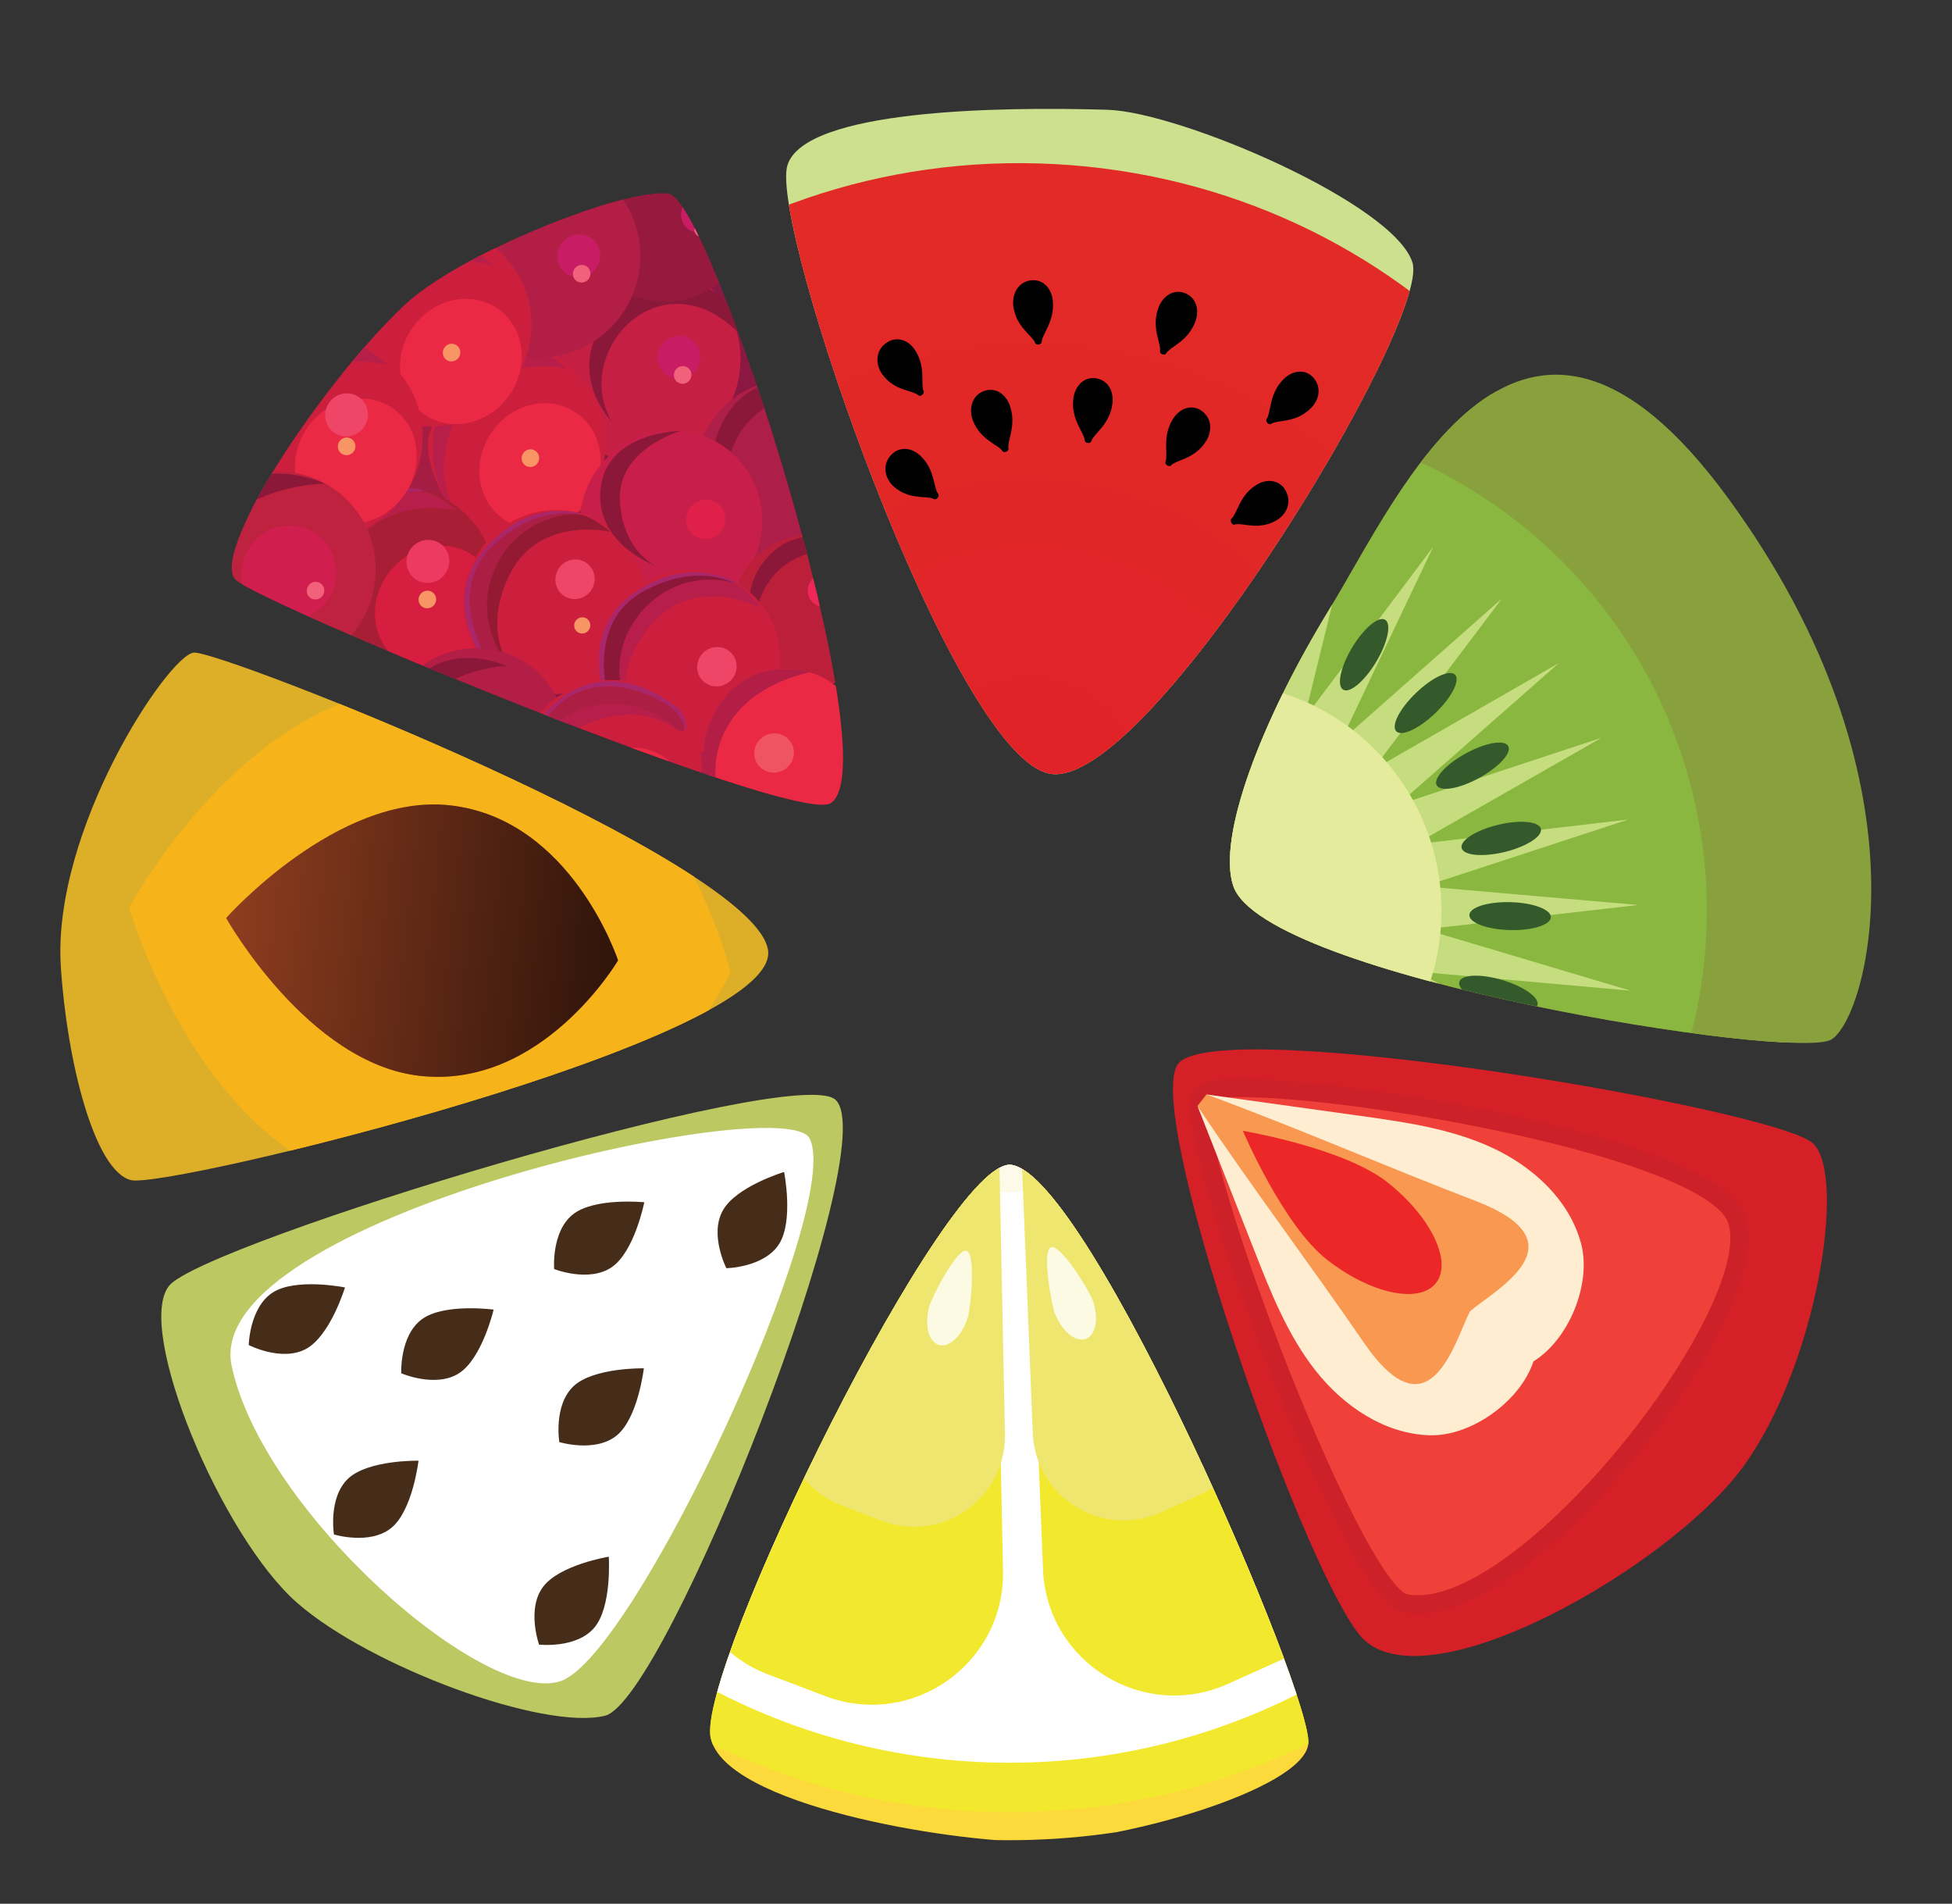 <?xml version="1.0" encoding="utf-8"?>
<!-- Generator: Adobe Illustrator 16.0.0, SVG Export Plug-In . SVG Version: 6.00 Build 0)  -->
<!DOCTYPE svg PUBLIC "-//W3C//DTD SVG 1.1//EN" "http://www.w3.org/Graphics/SVG/1.1/DTD/svg11.dtd">
<svg version="1.1" id="Layer_1" xmlns="http://www.w3.org/2000/svg" xmlns:xlink="http://www.w3.org/1999/xlink" x="0px" y="0px"
	 width="230.5px" height="224.75px" viewBox="0 0 230.5 224.75" enable-background="new 0 0 230.5 224.75" xml:space="preserve">
<rect x="0" y="0" width="230.5" height="224.75" fill="#333333" stroke="none"/>
<g>
	<g>
		<path fill="#D52028" d="M139.247,125.434c-4.669,4.55,14.068,58.535,21.254,67.533c7.184,9.002,36.701-7.937,45.343-19.807
			c8.642-11.874,12.239-34.189,8.279-38.147C210.162,131.051,145.005,119.814,139.247,125.434"/>
		<path fill="#EF413A" stroke="#CC2128" stroke-width="2.143" stroke-miterlimit="10" d="M142.029,129.119
			c-3.354,3.178,17.579,58.842,23.854,60.136c14.016,2.896,44.276-36.51,38.879-45.918
			C199.362,133.931,145.258,126.064,142.029,129.119"/>
		<g>
			<path fill="#F89851" d="M173.573,154.812l7.537-2.035l0.839-8.597l-12.33-8.213l-27.146-6.763l-1.069,1.356
				c0,0,17.595,31.548,18.057,31.912c0.465,0.365,10.221,4.804,10.221,4.804L173.573,154.812z"/>
			<path fill="#FFEDD2" d="M168.89,169.447c4.842,0.113,10.633-4.004,12.187-8.723c4.223-2.613,6.872-9.206,5.629-13.886
				c-1.368-5.168-5.704-9.13-10.563-11.365c-4.854-2.234-10.233-3.002-15.523-3.736c-6.048-0.844-12.096-1.687-18.145-2.527
				c10.785,3.971,20.996,8.442,31.729,12.555c12.896,4.941,2.438,10.437-0.631,13.052c-1.827,3.6-4.724,15.048-12.54,3.667
				c-6.511-9.475-13.243-18.355-19.629-27.915c2.231,5.684,4.466,11.362,6.703,17.049c1.95,4.973,3.95,10.026,7.262,14.222
				C158.678,166.033,163.549,169.322,168.89,169.447z"/>
			<path fill="#EB2727" d="M156.638,148.669c-5.151-4.063-9.878-15.165-9.878-15.165s11.896,1.999,17.055,6.062
				c5.152,4.063,7.729,9.395,5.747,11.909C167.58,153.987,161.796,152.733,156.638,148.669z"/>
		</g>
	</g>
	<g>
		<path fill="#BCC861" d="M35.091,189.234c-9.005-7.883-19.196-32.412-15.12-37.441c4.079-5.023,73.935-26.292,78.683-21.959
			c5.916,5.402-20.004,70.918-27.201,72.72C64.25,204.351,43.73,196.789,35.091,189.234"/>
		<path fill="#FFFFFF" d="M95.607,134.411c-2.902-5.796-71.969,9.517-68.25,26.867c3.716,17.349,30.061,40.271,38.887,37.176
			C75.067,195.359,99.66,142.497,95.607,134.411"/>
		<path fill="#452D19" d="M49.419,172.449c0,0-0.688,5.913-3.235,7.953c-2.544,2.041-6.75,0.753-6.75,0.753
			s-0.701-4.341,1.666-6.584C43.467,172.327,49.419,172.449,49.419,172.449z"/>
		<path fill="#452D19" d="M40.738,151.993c0,0-1.728,5.695-4.591,7.252c-2.863,1.561-6.775-0.451-6.775-0.451
			s0.08-4.396,2.807-6.187C34.904,150.822,40.738,151.993,40.738,151.993z"/>
		<path fill="#452D19" d="M71.887,183.78c0,0,0.396,5.939-1.733,8.409s-6.497,1.97-6.497,1.97s-1.483-4.14,0.438-6.774
			C66.012,184.743,71.887,183.78,71.887,183.78z"/>
		<path fill="#452D19" d="M76.029,161.542c0,0-0.689,5.912-3.235,7.952c-2.543,2.042-6.749,0.755-6.749,0.755
			s-0.702-4.344,1.666-6.583C70.076,161.421,76.029,161.542,76.029,161.542z"/>
		<path fill="#452D19" d="M58.29,154.61c0,0-1.358,5.795-4.118,7.532c-2.759,1.739-6.791-0.016-6.791-0.016
			s-0.207-4.395,2.402-6.351C52.387,153.816,58.29,154.61,58.29,154.61z"/>
		<path fill="#452D19" d="M76.08,141.938c0,0-1.157,5.84-3.855,7.672c-2.696,1.83-6.787,0.214-6.787,0.214s-0.354-4.384,2.186-6.433
			C70.157,141.344,76.08,141.938,76.08,141.938z"/>
		<path fill="#452D19" d="M92.589,138.36c0,0,1.166,5.838-0.626,8.563c-1.792,2.726-6.188,2.798-6.188,2.798
			s-2.009-3.911-0.443-6.777C86.888,140.077,92.589,138.36,92.589,138.36z"/>
	</g>
	<g>
		<g>
			<g>
				<g>
					<g>
						<defs>
							<path id="SVGID_1_" d="M7.183,114.126C6.139,97.962,19.848,77.398,22.872,77.047c3.022-0.352,66.388,24.599,67.825,35.156
								c1.438,10.563-70.915,28.199-75.234,27.12C11.145,138.244,7.903,125.285,7.183,114.126"/>
						</defs>
						<clipPath id="SVGID_2_">
							<use xlink:href="#SVGID_1_"  overflow="visible"/>
						</clipPath>
						<g clip-path="url(#SVGID_2_)">
							<path fill="#DDAE27" d="M7.004,106.245c0,0-15.785,42.847,25.925,47.082c45.287,4.599,56.729-25.71,58.058-37.995
								c1.328-12.288-3.368-44.34-48.587-49.535C0.747,61.014,7.004,106.245,7.004,106.245z"/>
							<path fill="#F6B31A" d="M15.245,107.139c0,0,15.3-28.594,38.442-26.09c25.126,2.723,32.588,33.772,32.588,33.772
								s-13.929,28.738-39.06,26.021C24.076,138.338,15.245,107.139,15.245,107.139z"/>
							<g>
								<path fill="#8F3D1F" d="M26.701,108.378c0,0,9.648,17.203,22.926,18.643c14.415,1.558,23.354-13.638,23.354-13.638
									S67.499,96.628,53.084,95.07C39.807,93.635,26.701,108.378,26.701,108.378z"/>
								
									<linearGradient id="SVGID_3_" gradientUnits="userSpaceOnUse" x1="-912.949" y1="891.29" x2="-912.949" y2="832.501" gradientTransform="matrix(0.107 -0.994 0.994 0.107 -703.355 -888.825)">
									<stop  offset="0.049" style="stop-color:#000000"/>
									<stop  offset="1" style="stop-color:#010101;stop-opacity:0"/>
								</linearGradient>
								<path opacity="0.8" fill="url(#SVGID_3_)" enable-background="new    " d="M26.701,108.378c0,0,9.648,17.203,22.926,18.643
									c14.415,1.558,23.354-13.638,23.354-13.638S67.499,96.628,53.084,95.07C39.807,93.635,26.701,108.378,26.701,108.378z"/>
							</g>
						</g>
					</g>
				</g>
			</g>
		</g>
	</g>
	<g>
		<g>
			<g>
				<g>
					<g>
						<defs>
							<path id="SVGID_4_" d="M47.675,36.095c-10.203,9.75-23.041,29.52-19.799,32.398c3.239,2.879,65.982,28.902,70.195,26.338
								c7.2-4.382-14.037-71.113-19.079-71.945C73.954,22.055,54.046,30.006,47.675,36.095"/>
						</defs>
						<clipPath id="SVGID_5_">
							<use xlink:href="#SVGID_4_"  overflow="visible"/>
						</clipPath>
						<g clip-path="url(#SVGID_5_)">
							<path fill="#8A1842" stroke="#8A1842" stroke-width="3.493" stroke-miterlimit="22.926" d="M68.63,90.187
								c14.034,0,25.479-12.163,25.479-27.078c0-14.914-11.442-27.082-25.479-27.082S43.152,48.194,43.152,63.109
								S54.594,90.187,68.63,90.187z"/>
							<g>
								<path fill="#8A1842" d="M95.367,46.465c3.562-5.525,2.051-12.837-3.371-16.334c-5.424-3.493-12.705-1.85-16.268,3.678
									c-3.563,5.526-2.054,12.837,3.371,16.33C84.523,53.637,91.804,51.991,95.367,46.465z"/>
								<path fill="#A91E4E" d="M49.668,90.136c3.37-4.438,2.568-10.729-1.797-14.038c-4.364-3.311-10.632-2.392-14.006,2.053
									s-2.567,10.731,1.796,14.045C40.02,95.506,46.295,94.587,49.668,90.136z"/>
								<path fill="#B21E45" d="M90.459,98.775c2.876-4.466,1.655-10.377-2.728-13.202c-4.385-2.828-10.272-1.497-13.151,2.97
									c-2.877,4.469-1.658,10.379,2.726,13.205C81.69,104.57,87.578,103.24,90.459,98.775z"/>
								<path fill="#951B49" d="M36.074,84.164c2.746-3.276,2.364-8.118-0.854-10.813c-3.214-2.695-8.049-2.225-10.796,1.054
									c-2.744,3.276-2.362,8.117,0.854,10.813C28.498,87.912,33.33,87.44,36.074,84.164z"/>
								<path fill="#8C1839" d="M79.303,46.639c0,0-3.255-4.794-0.282-10.701c2.97-5.906,10.967-6.792,10.967-6.792
									s-8.298-3.146-12.474,4.095C73.343,40.478,79.303,46.639,79.303,46.639z"/>
								<path fill="#C51F44" d="M85.514,48.919c3.563-5.523,2.056-12.837-3.37-16.333c-5.424-3.495-12.704-1.851-16.268,3.674
									c-3.561,5.526-2.05,12.841,3.369,16.333C74.672,56.089,81.957,54.443,85.514,48.919z"/>
								<path fill="#8C1839" d="M72.249,49.781c0,0-2.704-3.966-0.061-8.964c2.646-4.999,9.419-7.465,15.254-1.249
									c-2-9.398-12.799-7.123-16.498-0.985C67.245,44.716,72.249,49.781,72.249,49.781z"/>
								<path fill="#CB1F3D" d="M69.594,58.889c3.561-5.521,2.05-12.835-3.375-16.33c-5.422-3.494-12.703-1.851-16.266,3.676
									c-3.558,5.524-2.05,12.837,3.376,16.332C58.753,66.063,66.029,64.414,69.594,58.889z"/>
								<path fill="#EC2945" d="M69.624,58.797c2.272-3.527,1.496-8.08-1.736-10.164c-3.231-2.083-7.694-0.913-9.97,2.619
									c-2.28,3.529-1.5,8.078,1.731,10.163C62.883,63.499,67.344,62.327,69.624,58.797z"/>
								<path fill="#A61D43" d="M50.619,60.899c1.826,1.669,5.696,1.828,3.165-0.471c-1.656-1.498-4.507-7.457-2.622-10.234
									c4.002-5.907,15.313-9.063,15.313-9.063s-9.143-2.121-16.834,4.918C41.949,53.086,50.619,60.899,50.619,60.899z"/>
								<path fill="#C81D65" d="M82.282,43.545c0.765-1.187,0.437-2.758-0.728-3.508c-1.165-0.753-2.734-0.4-3.501,0.785
									c-0.765,1.188-0.438,2.766,0.729,3.515C79.949,45.09,81.515,44.738,82.282,43.545z"/>
								<path fill="#F79565" d="M63.497,54.646c0.313-0.482,0.183-1.135-0.301-1.438c-0.477-0.309-1.118-0.165-1.433,0.323
									c-0.314,0.482-0.185,1.132,0.298,1.438C62.539,55.281,63.181,55.134,63.497,54.646z"/>
								<path fill="#F1617A" d="M81.477,44.823c0.313-0.483,0.18-1.13-0.296-1.437c-0.479-0.312-1.121-0.165-1.438,0.322
									c-0.312,0.487-0.178,1.132,0.298,1.439C80.516,45.459,81.161,45.316,81.477,44.823z"/>
								<path fill="#B81E4A" d="M54.178,61.069c0,0-3.931-4.72-0.098-12.198c3.828-7.483,12.877-5.347,12.877-5.347
									s-2.396-2.164-4.243-2.243c-2.209-0.091-7.466,0.857-10.297,6.354C48.576,55.096,54.178,61.069,54.178,61.069z"/>
								<path fill="#A81E34" d="M56.608,75.636c3.56-5.521,2.046-12.837-3.376-16.333c-5.42-3.492-12.703-1.849-16.268,3.676
									c-3.557,5.525-2.049,12.842,3.376,16.333C45.761,82.809,53.044,81.163,56.608,75.636z"/>
								
									<ellipse transform="matrix(0.796 0.605 -0.605 0.796 53.913 -16.538)" fill="#D71E41" cx="51.521" cy="71.808" rx="6.964" ry="7.6"/>
								<path fill="#AA266A" d="M38.3,77.64c1.36,1.674,4.237,1.838,2.352-0.464c-1.229-1.497-3.354-7.462-1.952-10.234
									c2.974-5.905,11.378-9.052,11.378-9.052s-6.801-2.127-12.514,4.904C31.853,69.827,38.3,77.64,38.3,77.64z"/>
								
									<ellipse transform="matrix(0.796 0.605 -0.605 0.796 50.38 -17.088)" fill="#ED3A60" cx="50.573" cy="66.294" rx="2.513" ry="2.56"/>
								<path fill="#AD215C" d="M38.586,77.27c1.431,1.61,3.952,2.205,2.064-0.095c-1.229-1.497-3.354-7.462-1.951-10.234
									c2.973-5.905,11.355-8.839,11.355-8.839s-5.492-1.611-11.313,4.071C32.915,67.857,37.599,76.155,38.586,77.27z"/>
								<path fill="#F79565" d="M51.286,71.397c0.348-0.461,0.265-1.111-0.189-1.457c-0.449-0.346-1.101-0.249-1.453,0.214
									c-0.352,0.462-0.269,1.115,0.187,1.457C50.281,71.952,50.932,71.859,51.286,71.397z"/>
								<path fill="#B81E4A" d="M41.191,77.818c0,0-3.931-4.724-0.097-12.206c3.825-7.48,12.877-5.34,12.877-5.34
									s-2.396-2.167-4.245-2.244c-2.207-0.092-7.466,0.855-10.298,6.353C35.587,71.84,41.191,77.818,41.191,77.818z"/>
								<path fill="#AD1E48" d="M101.984,61.509c3.27-5.073,1.883-11.788-3.1-14.999c-4.979-3.207-11.667-1.695-14.938,3.377
									c-3.27,5.071-1.883,11.785,3.097,14.998C92.026,68.094,98.711,66.582,101.984,61.509z"/>
								<path fill="#8C1839" d="M87.23,61.665c0,0-2.985-4.398-0.258-9.824c2.729-5.424,10.07-6.236,10.07-6.236
									s-7.619-2.889-11.454,3.762C81.755,56.014,87.23,61.665,87.23,61.665z"/>
								<path fill="#C81D65" d="M99.012,56.574c0.701-1.087,0.402-2.531-0.667-3.222s-2.509-0.367-3.213,0.727
									c-0.703,1.089-0.403,2.532,0.669,3.224C96.871,57.993,98.307,57.668,99.012,56.574z"/>
								<path fill="#F1617A" d="M98.271,57.749c0.292-0.446,0.168-1.037-0.271-1.32c-0.441-0.281-1.026-0.15-1.316,0.298
									c-0.288,0.446-0.165,1.042,0.272,1.321C97.395,58.33,97.985,58.198,98.271,57.749z"/>
								<path fill="#C71F49" d="M88.244,67.501c3.271-5.073,1.883-11.787-3.096-14.997c-4.98-3.21-11.672-1.7-14.938,3.376
									c-3.271,5.071-1.888,11.787,3.095,14.996C78.284,74.083,84.971,72.573,88.244,67.501z"/>
								<path fill="#CB1F3D" d="M74.505,76.898c3.271-5.075,1.884-11.788-3.097-15c-4.979-3.208-11.665-1.698-14.937,3.377
									c-3.271,5.074-1.883,11.786,3.098,14.998C64.549,83.48,71.235,81.97,74.505,76.898z"/>
								<path fill="#AA266A" d="M57.696,78.737c1.249,1.537,3.892,1.687,2.161-0.427c-1.132-1.374-3.076-6.853-1.792-9.402
									c2.728-5.422,10.446-8.311,10.446-8.311s-6.247-1.95-11.488,4.507C51.777,71.561,57.696,78.737,57.696,78.737z"/>
								<path fill="#DF2048" d="M85.272,62.569c0.701-1.089,0.402-2.535-0.667-3.228c-1.066-0.688-2.508-0.362-3.214,0.729
									c-0.701,1.093-0.405,2.534,0.667,3.227C83.13,63.988,84.568,63.66,85.272,62.569z"/>
								<path fill="#EF4667" d="M69.845,69.636c0.7-1.092,0.399-2.534-0.67-3.225c-1.067-0.691-2.508-0.365-3.211,0.725
									c-0.702,1.093-0.406,2.537,0.667,3.229C67.7,71.052,69.14,70.729,69.845,69.636z"/>
								<path fill="#AC1E44" d="M57.961,78.394c1.313,1.481,3.629,2.025,1.896-0.084c-1.132-1.374-3.077-6.853-1.792-9.402
									c2.728-5.422,10.429-8.113,10.429-8.113s-5.043-1.479-10.396,3.741C52.754,69.751,57.057,77.369,57.961,78.394z"/>
								<path fill="#F79565" d="M69.506,74.41c0.323-0.425,0.247-1.024-0.172-1.343c-0.415-0.314-1.015-0.229-1.334,0.195
									c-0.322,0.424-0.245,1.023,0.17,1.34C68.585,74.917,69.182,74.833,69.506,74.41z"/>
								<path fill="#941A34" d="M60.352,78.898c0,0-3.607-4.333-0.094-11.206c3.521-6.875,11.826-4.906,11.826-4.906
									s-2.198-1.99-3.894-2.063c-2.029-0.086-6.856,0.786-9.457,5.836C55.205,73.41,60.352,78.898,60.352,78.898z"/>
								<path fill="#B21E45" d="M64.612,93.856c3.649-4.811,2.778-11.611-1.938-15.194c-4.717-3.577-11.501-2.582-15.15,2.225
									c-3.649,4.809-2.78,11.605,1.938,15.188C54.178,99.654,60.963,98.661,64.612,93.856z"/>
								<path fill="#8C1839" d="M48.775,93.881c0,0-2.642-4.613,0.495-9.814c3.136-5.199,10.519-5.45,10.519-5.45
									s-7.375-3.458-11.705,2.875C43.751,87.823,48.775,93.881,48.775,93.881z"/>
								<path fill="#C81D65" d="M62.029,88.706c0.782-1.034,0.598-2.496-0.418-3.267c-1.016-0.771-2.477-0.561-3.26,0.479
									c-0.785,1.035-0.601,2.497,0.415,3.27C59.785,89.954,61.245,89.741,62.029,88.706z"/>
								<path fill="#BB1F3A" d="M101.525,78.817c3.729-3.391,4.049-9.104,0.72-12.766c-3.33-3.653-9.049-3.871-12.773-0.476
									c-3.726,3.39-4.047,9.103-0.72,12.759C92.08,81.991,97.797,82.209,101.525,78.817z"/>
								<path fill="#8C1839" d="M89.592,75.78c0,0-1.467-4.188,1.898-7.979c3.357-3.79,9.459-2.872,9.459-2.872
									s-5.526-3.962-10.043,0.579C86.389,70.046,89.592,75.78,89.592,75.78z"/>
								<path fill="#CB1F3D" d="M88.535,86.048c4.464-4.062,4.85-10.904,0.855-15.287c-3.983-4.382-10.834-4.639-15.298-0.574
									c-4.463,4.063-4.85,10.904-0.861,15.284C77.218,89.854,84.07,90.11,88.535,86.048z"/>
								<path fill="#AA266A" d="M71.816,83.507c0.812,1.813,3.325,2.63,2.196,0.146c-0.737-1.62-1.217-7.411,0.686-9.546
									c4.024-4.539,12.229-5.346,12.229-5.346s-5.536-3.493-12.262,1.396C67.937,75.053,71.816,83.507,71.816,83.507z"/>
								<path fill="#ED2758" d="M98.624,71.129c0.8-0.729,0.866-1.958,0.154-2.743c-0.721-0.783-1.947-0.833-2.749-0.102
									c-0.799,0.727-0.869,1.958-0.153,2.744C96.59,71.815,97.82,71.864,98.624,71.129z"/>
								<path fill="#EF4667" d="M86.071,80.53c1.021-0.797,1.218-2.259,0.436-3.261c-0.783-1.008-2.247-1.176-3.271-0.379
									c-1.023,0.8-1.218,2.26-0.438,3.268C83.582,81.161,85.045,81.33,86.071,80.53z"/>
								<path fill="#8C1839" d="M72.161,83.244c0.886,1.769,2.98,2.892,1.854,0.406c-0.737-1.62-1.213-7.416,0.686-9.546
									c4.024-4.539,12.162-5.164,12.162-5.164s-4.495-2.726-11.005,0.941C69.343,73.554,71.548,82.027,72.161,83.244z"/>
								<path fill="#F1617A" d="M99.337,74.993c0.331-0.301,0.355-0.805,0.065-1.125c-0.294-0.322-0.801-0.343-1.127-0.045
									c-0.33,0.298-0.357,0.803-0.063,1.124C98.507,75.273,99.008,75.29,99.337,74.993z"/>
								<path fill="#B81E4A" d="M74.339,84.347c0,0-2.372-5.116,2.794-10.852c5.164-5.739,12.691-1.705,12.691-1.705
									s-1.618-2.489-3.235-2.993c-1.94-0.603-6.832-0.999-10.642,3.208C70.777,77.719,74.339,84.347,74.339,84.347z"/>
								<path fill="#CB1F3D" d="M77.509,100.267c-5.175,3.099-11.841,1.488-14.884-3.597c-3.036-5.088-1.305-11.718,3.875-14.815
									c5.182-3.096,11.848-1.484,14.886,3.599C84.427,90.536,82.692,97.169,77.509,100.267z"/>
								<path fill="#EC2945" d="M77.424,100.291c-3.308,1.979-7.459,1.125-9.272-1.905c-1.814-3.032-0.601-7.093,2.709-9.069
									c3.312-1.979,7.46-1.127,9.273,1.903C81.945,94.249,80.734,98.313,77.424,100.291z"/>
								<path fill="#AA266A" d="M79.916,83.531c1.494,1.3,1.553,3.944-0.5,2.144c-1.333-1.176-6.744-3.305-9.338-2.107
									c-5.507,2.547-8.656,10.165-8.656,10.165s-1.743-6.31,4.891-11.332C72.942,77.371,79.916,83.531,79.916,83.531z"/>
								<path fill="#EF4667" d="M70.416,95.365c-1.118,0.664-2.55,0.315-3.203-0.775c-0.654-1.092-0.277-2.519,0.833-3.188
									c1.118-0.665,2.549-0.316,3.198,0.776C71.9,93.271,71.528,94.696,70.416,95.365z"/>
								<path fill="#AD1E45" d="M79.565,83.785c1.438,1.356,1.9,3.69-0.147,1.89c-1.333-1.175-6.744-3.305-9.338-2.107
									c-5.507,2.547-8.459,10.149-8.459,10.149s-1.308-5.092,4.086-10.259C71.104,78.285,78.574,82.845,79.565,83.785z"/>
								<path fill="#B81E4A" d="M79.987,86.19c0,0-4.209-3.75-11.195-0.469c-6.985,3.286-5.303,11.656-5.303,11.656
									s-1.913-2.266-1.925-3.959c-0.021-2.033,1.016-6.831,6.144-9.258C74.677,80.863,79.987,86.19,79.987,86.19z"/>
								<path fill="#EC2945" d="M100.707,93.669c2.879-4.467,1.66-10.378-2.728-13.205c-4.385-2.826-10.27-1.492-13.148,2.972
									c-2.877,4.47-1.655,10.379,2.728,13.203C91.942,99.462,97.829,98.135,100.707,93.669z"/>
								<path fill="#B21E45" d="M85.507,95.098c0,0-2.536-3.972,0.349-9.246c2.883-5.277,9.815-6.486,9.815-6.486
									S88.7,77.101,84.71,83.595C80.716,90.094,85.507,95.098,85.507,95.098z"/>
								<path fill="#971A3E" d="M86.888,31.285c3.273-4.578,2.284-10.896-2.211-14.11c-4.496-3.211-10.796-2.104-14.068,2.475
									c-3.272,4.582-2.284,10.899,2.213,14.11C77.316,36.973,83.611,35.867,86.888,31.285z"/>
								<path fill="#C81D65" d="M84.341,26.56c0.703-0.985,0.493-2.347-0.475-3.037s-2.322-0.45-3.027,0.529
									c-0.705,0.987-0.49,2.349,0.479,3.038C82.282,27.781,83.636,27.543,84.341,26.56z"/>
								<path fill="#F1617A" d="M83.603,27.62c0.285-0.408,0.195-0.963-0.198-1.246c-0.396-0.284-0.948-0.188-1.24,0.217
									c-0.289,0.402-0.202,0.963,0.195,1.243C82.755,28.119,83.311,28.022,83.603,27.62z"/>
								<path fill="#B21E45" d="M73.36,37.202c3.826-5.349,2.673-12.724-2.578-16.479c-5.247-3.752-12.603-2.456-16.423,2.891
									c-3.821,5.349-2.667,12.724,2.579,16.478C62.187,43.839,69.538,42.548,73.36,37.202z"/>
								<path fill="#8C1839" d="M57.311,36.601c0,0-3.021-4.945,0.232-10.702c3.252-5.761,11.278-6.259,11.278-6.259
									s-8.134-3.538-12.651,3.492C51.651,30.16,57.311,36.601,57.311,36.601z"/>
								<path fill="#CB1F3D" d="M60.51,45.331c3.822-5.35,2.669-12.724-2.58-16.477c-5.251-3.751-12.601-2.458-16.422,2.889
									c-3.826,5.346-2.669,12.724,2.58,16.473C49.334,51.97,56.689,50.678,60.51,45.331z"/>
								
									<ellipse transform="matrix(0.814 0.582 -0.582 0.814 34.946 -23.695)" fill="#EC2945" cx="54.413" cy="42.632" rx="6.963" ry="7.605"/>
								<path fill="#C81D65" d="M70.389,31.681c0.823-1.149,0.575-2.735-0.556-3.547c-1.129-0.805-2.709-0.526-3.533,0.623
									c-0.82,1.147-0.567,2.739,0.557,3.545C67.986,33.109,69.569,32.831,70.389,31.681z"/>
								<path fill="#961B4C" d="M42.205,46.805c1.352,1.682,3.839,2.396,2.063,0.01c-1.155-1.56-2.983-7.617-1.456-10.323
									c3.251-5.751,11.77-8.277,11.77-8.277s-5.407-1.873-11.499,3.521C36.993,37.13,41.273,45.645,42.205,46.805z"/>
								<path fill="#F79565" d="M54.158,42.225c0.342-0.475,0.235-1.122-0.225-1.45c-0.464-0.333-1.109-0.223-1.447,0.253
									c-0.34,0.471-0.236,1.121,0.225,1.453C53.174,42.811,53.824,42.696,54.158,42.225z"/>
								<path fill="#F1617A" d="M69.525,32.918c0.338-0.474,0.236-1.122-0.229-1.454c-0.465-0.329-1.108-0.218-1.45,0.255
									c-0.335,0.475-0.23,1.125,0.229,1.453C68.54,33.503,69.187,33.39,69.525,32.918z"/>
								<path fill="#B81E4A" d="M44.547,48.192c0,0-3.698-4.904,0.491-12.19c4.187-7.294,13.122-4.722,13.122-4.722
									s-2.289-2.277-4.13-2.441c-2.205-0.199-7.5,0.494-10.599,5.85C39.237,41.95,44.547,48.192,44.547,48.192z"/>
								<path fill="#CB1F3D" d="M47.661,58.58c3.817-5.347,2.667-12.724-2.582-16.477c-5.249-3.752-12.604-2.46-16.429,2.887
									c-3.819,5.348-2.665,12.726,2.582,16.479C36.483,65.22,43.837,63.926,47.661,58.58z"/>
								<path fill="#EC2945" d="M47.691,58.49c2.44-3.417,1.884-8-1.244-10.235c-3.127-2.234-7.646-1.281-10.087,2.133
									c-2.442,3.416-1.886,7.999,1.238,10.236C40.732,62.86,45.249,61.905,47.691,58.49z"/>
								<path fill="#AA266A" d="M29.279,59.7c1.275,1.738,4.144,2.036,2.369-0.351c-1.155-1.56-2.987-7.615-1.46-10.322
									c3.254-5.752,11.805-8.488,11.805-8.488s-6.689-2.453-12.733,4.295C23.213,51.584,29.279,59.7,29.279,59.7z"/>
								<path fill="#EF4667" d="M42.967,50.441c0.822-1.15,0.574-2.737-0.559-3.543c-1.124-0.809-2.708-0.529-3.531,0.62
									c-0.821,1.148-0.572,2.735,0.556,3.543C40.565,51.868,42.143,51.589,42.967,50.441z"/>
								<path fill="#961B4C" d="M29.584,59.342c1.348,1.684,3.838,2.396,2.063,0.009c-1.155-1.558-2.987-7.615-1.46-10.322
									c3.254-5.752,11.771-8.278,11.771-8.278s-5.408-1.875-11.5,3.521C24.372,49.667,28.651,58.18,29.584,59.342z"/>
								<path fill="#F79565" d="M41.769,53.301c0.341-0.474,0.237-1.125-0.227-1.454c-0.463-0.333-1.111-0.218-1.449,0.254
									c-0.338,0.473-0.231,1.119,0.229,1.451C40.784,53.883,41.433,53.77,41.769,53.301z"/>
								<path fill="#B81E4A" d="M32.161,60.017c0,0-3.699-4.908,0.488-12.198c4.187-7.291,13.119-4.716,13.119-4.716
									s-2.286-2.275-4.128-2.445c-2.202-0.194-7.505,0.496-10.594,5.85C26.846,53.779,32.161,60.017,32.161,60.017z"/>
								<path fill="#BE223F" d="M41.545,74.957c4.225-5.037,3.635-12.479-1.312-16.623c-4.944-4.146-12.373-3.418-16.597,1.62
									c-4.224,5.036-3.635,12.479,1.313,16.624C29.895,80.723,37.326,79.996,41.545,74.957z"/>
								<path fill="#8C1839" d="M24.389,73.41c0,0-2.729-5.136,1.313-10.712c4.043-5.573,12.667-5.596,12.667-5.596
									s-8.34-4.036-13.858,2.737C18.991,66.616,24.389,73.41,24.389,73.41z"/>
								<path fill="#D01E4F" d="M38.381,71.234c2.008-2.396,1.729-5.938-0.625-7.913s-5.891-1.628-7.899,0.769
									c-2.011,2.4-1.729,5.944,0.623,7.916S36.37,73.633,38.381,71.234z"/>
								<path fill="#F1617A" d="M38.045,70.396c0.372-0.443,0.323-1.103-0.114-1.469c-0.435-0.363-1.089-0.3-1.463,0.144
									c-0.369,0.446-0.314,1.102,0.113,1.468C37.019,70.903,37.674,70.837,38.045,70.396z"/>
								<path fill="#F05463" d="M92.595,90.876c-1.115,0.666-2.551,0.318-3.204-0.771c-0.653-1.098-0.278-2.521,0.831-3.189
									c1.118-0.666,2.552-0.318,3.203,0.775C94.082,88.782,93.707,90.208,92.595,90.876z"/>
								<path fill="#8C1839" d="M77.445,66.798c0,0-3.938-1.667-4.242-7.732c-0.308-6.068,7.198-8.199,7.198-8.199
									s-8.683,0.062-9.474,6.719C70.137,64.239,77.445,66.798,77.445,66.798z"/>
							</g>
						</g>
					</g>
				</g>
			</g>
		</g>
	</g>
	<g>
		<g>
			<g>
				<g>
					<g>
						<defs>
							<path id="SVGID_6_" d="M130.795,12.961c-13.093-0.396-35.638,0-37.797,6.492c-2.291,6.88,19.437,69.722,30.956,71.884
								c11.521,2.157,44.998-53.329,42.839-60.326C164.632,24.022,139.36,13.219,130.795,12.961"/>
						</defs>
						<clipPath id="SVGID_7_">
							<use xlink:href="#SVGID_6_"  overflow="visible"/>
						</clipPath>
						<g clip-path="url(#SVGID_7_)">
							<path fill="#CDE08D" d="M38.437,85.879c2.308-43.227,41.016-76.302,86.468-73.877c45.45,2.426,80.424,39.434,78.118,82.657
								c-2.309,43.228-41.02,76.303-86.47,73.877C71.104,166.113,36.132,129.11,38.437,85.879z"/>
							
								<ellipse transform="matrix(-0.999 -0.053 0.053 -0.999 236.487 186.806)" fill="#EF544C" cx="120.734" cy="90.25" rx="68.555" ry="65.201"/>
							
								<radialGradient id="SVGID_8_" cx="-3273.137" cy="-380.753" r="71.577" gradientTransform="matrix(-1.041 -0.056 0.053 -0.991 -3265.461 -468.521)" gradientUnits="userSpaceOnUse">
								<stop  offset="0.004" style="stop-color:#E12228"/>
								<stop  offset="1" style="stop-color:#E22B27"/>
							</radialGradient>
							<path fill="url(#SVGID_8_)" d="M46.3,86.298c2.087-39.155,37.132-69.118,78.27-66.924
								c41.143,2.194,72.799,35.717,70.708,74.873c-2.088,39.154-37.129,69.118-78.27,66.925
								C75.87,158.979,44.212,125.453,46.3,86.298z"/>
							<path fill="#010101" d="M104.545,40.565c1.197-0.925,2.596-0.512,3.419,0.642c1.426,1.996,0.713,4.088,1.104,4.979
								c0.126,0.293-0.386,0.699-0.617,0.487c-0.708-0.638-2.822-0.493-4.263-2.479C103.38,43.074,103.349,41.486,104.545,40.565
								L104.545,40.565z"/>
							<path fill="#010101" d="M121.619,33.116c1.457-0.241,2.486,0.813,2.683,2.249c0.333,2.488-1.234,4.018-1.299,5.004
								c-0.021,0.325-0.651,0.438-0.759,0.135c-0.325-0.914-2.229-1.82-2.578-4.311C119.469,34.792,120.165,33.357,121.619,33.116z"
								/>
							<path fill="#010101" d="M139.907,34.6c1.363,0.528,1.755,1.983,1.245,3.358c-0.879,2.375-2.941,2.938-3.46,3.775
								c-0.169,0.28-0.767,0.063-0.712-0.265c0.147-0.979-1.061-2.75-0.189-5.132C137.276,35,138.545,34.077,139.907,34.6z"/>
							<path fill="#010101" d="M155.101,44.597c0.979,1.114,0.696,2.619-0.344,3.63c-1.796,1.75-3.857,1.301-4.674,1.821
								c-0.271,0.175-0.701-0.301-0.518-0.568c0.552-0.817,0.252-2.99,2.037-4.75C152.615,43.74,154.126,43.49,155.101,44.597z"/>
							<path fill="#010101" d="M164.033,60.965c0.342,1.478-0.589,2.686-1.945,3.085c-2.354,0.688-3.935-0.729-4.88-0.658
								c-0.316,0.021-0.472-0.612-0.19-0.77c0.853-0.458,1.568-2.557,3.921-3.255C162.257,58.972,163.688,59.493,164.033,60.965z"/>
							<path fill="#010101" d="M92.491,55.123c0.701-1.368,2.148-1.65,3.388-1.006c2.147,1.111,2.384,3.295,3.117,3.9
								c0.238,0.194-0.056,0.794-0.356,0.714c-0.917-0.237-2.778,0.856-4.931-0.241C92.495,57.876,91.794,56.486,92.491,55.123z"/>
							<path fill="#010101" d="M105.097,53.861c0.956-1.172,2.412-1.087,3.479-0.152c1.844,1.619,1.625,3.817,2.206,4.596
								c0.188,0.258-0.215,0.771-0.49,0.617c-0.834-0.461-2.859,0.163-4.713-1.442C104.535,56.57,104.145,55.03,105.097,53.861
								L105.097,53.861z"/>
							<path fill="#010101" d="M116.085,46.208c1.364-0.565,2.607,0.228,3.125,1.58c0.893,2.346-0.291,4.193-0.126,5.168
								c0.052,0.32-0.534,0.573-0.709,0.302c-0.525-0.813-2.583-1.268-3.488-3.608C114.377,48.33,114.723,46.775,116.085,46.208z"/>
							<path fill="#010101" d="M129.384,44.654c1.451,0.207,2.161,1.534,1.98,2.988c-0.314,2.514-2.196,3.526-2.512,4.465
								c-0.102,0.312-0.729,0.231-0.755-0.096c-0.075-0.986-1.654-2.438-1.354-4.951C126.915,45.643,127.942,44.455,129.384,44.654z
								"/>
							<path fill="#010101" d="M141.903,48.507c1.202,0.864,1.271,2.393,0.491,3.608c-1.352,2.114-3.465,2.146-4.138,2.842
								c-0.221,0.231-0.751-0.135-0.635-0.438c0.354-0.925-0.436-2.971,0.904-5.088C139.286,48.239,140.702,47.65,141.903,48.507z"
								/>
							<path fill="#010101" d="M151.868,58.017c0.669,1.359,0.041,2.746-1.19,3.445c-2.136,1.204-3.996,0.188-4.902,0.472
								c-0.303,0.094-0.598-0.489-0.358-0.705c0.723-0.642,0.945-2.847,3.076-4.063C149.687,56.483,151.197,56.661,151.868,58.017z"
								/>
						</g>
					</g>
				</g>
			</g>
		</g>
	</g>
	<g>
		<g>
			<g>
				<g>
					<g>
						<defs>
							<path id="SVGID_9_" d="M145.625,104.577c-1.896-5.685,3.192-19.357,11.447-32.807c8.252-13.449,22.449-46.453,46.928-13.042
								c24.479,33.403,16.514,61.474,12.24,64.005C211.969,125.268,149.224,115.375,145.625,104.577"/>
						</defs>
						<clipPath id="SVGID_10_">
							<use xlink:href="#SVGID_9_"  overflow="visible"/>
						</clipPath>
						<g clip-path="url(#SVGID_10_)">
							<circle fill="#886929" cx="143.25" cy="107.509" r="69.881"/>
							<circle fill="#8AB73F" stroke="#88A13C" stroke-width="22" stroke-miterlimit="10" cx="143.25" cy="107.51" r="69.301"/>
							<polygon fill="#C5DD7E" points="104.731,75.32 125.717,89.548 112,68.223 129.692,86.387 120.548,62.739 134.221,84.088 
								130.025,59.081 139.12,82.75 140.044,57.411 144.189,82.426 150.194,57.792 149.218,83.129 160.058,60.208 154.005,84.83 
								169.235,64.561 158.349,87.458 177.349,70.67 162.077,90.907 184.069,78.287 165.033,95.038 189.114,87.102 167.095,99.677 
								192.283,96.752 168.183,104.639 193.443,106.842 168.249,109.716 192.549,116.958 167.296,114.703 189.639,126.692 
								165.355,119.397 184.828,135.637 162.508,123.606 178.314,143.429 158.875,127.152 170.367,149.753 154.601,129.895 
								161.306,154.347 149.862,131.721 151.508,157.023 144.855,132.556 141.373,157.67 139.779,132.366 131.313,156.269 
								134.845,131.16 121.744,152.866 130.257,128.982 113.052,147.608 126.202,125.928 105.597,140.707 122.842,122.118 
								99.687,132.449 120.319,117.709 95.555,123.168 118.733,112.888 93.381,113.249 118.153,107.84 93.247,103.092 
								118.599,102.782 95.159,93.116 120.055,97.917 99.04,83.731 122.46,93.446 							"/>
							<circle fill="#E5EB9C" cx="143.25" cy="107.509" r="26.961"/>
							<ellipse fill="#345A2B" cx="108.171" cy="107.782" rx="4.813" ry="1.65"/>
							
								<ellipse transform="matrix(0.965 0.261 -0.261 0.965 29.576 -25.133)" fill="#345A2B" cx="109.297" cy="98.649" rx="4.815" ry="1.65"/>
							<path fill="#345A2B" d="M116.964,92.496c-0.459,0.786-2.691,0.342-4.99-0.999c-2.296-1.338-3.783-3.063-3.324-3.854
								c0.459-0.783,2.69-0.341,4.987,1.004C115.935,89.986,117.426,91.711,116.964,92.496z"/>
							<path fill="#345A2B" d="M116.964,92.496c-0.459,0.786-2.691,0.342-4.99-0.999c-2.296-1.338-3.783-3.063-3.324-3.854
								c0.459-0.783,2.69-0.341,4.987,1.004C115.935,89.986,117.426,91.711,116.964,92.496z"/>
							<path fill="#345A2B" d="M121.792,86.16c-0.648,0.641-2.69-0.371-4.557-2.269c-1.868-1.893-2.856-3.946-2.208-4.59
								c0.647-0.639,2.688,0.377,4.558,2.271C121.454,83.467,122.443,85.521,121.792,86.16z"/>
							<path fill="#345A2B" d="M128.104,81.301c-0.792,0.448-2.498-1.062-3.807-3.375c-1.313-2.313-1.728-4.557-0.935-5.008
								c0.794-0.442,2.496,1.066,3.808,3.38C128.482,78.613,128.901,80.852,128.104,81.301z"/>
							<path fill="#345A2B" d="M135.467,78.255c-0.882,0.229-2.136-1.676-2.791-4.253c-0.662-2.575-0.479-4.849,0.403-5.074
								c0.882-0.225,2.132,1.682,2.793,4.252C136.534,75.761,136.354,78.031,135.467,78.255z"/>
							<path fill="#345A2B" d="M143.37,77.241c-0.911-0.013-1.623-2.176-1.584-4.833c0.029-2.658,0.801-4.806,1.712-4.798
								c0.913,0.018,1.619,2.183,1.586,4.838C145.049,75.107,144.284,77.254,143.37,77.241z"/>
							<path fill="#345A2B" d="M151.263,78.321c-0.877-0.247-1.001-2.521-0.268-5.08c0.721-2.563,2.024-4.428,2.901-4.182
								c0.878,0.25,0.993,2.522,0.271,5.079C153.441,76.698,152.139,78.574,151.263,78.321z"/>
							<path fill="#345A2B" d="M158.602,81.422c-0.78-0.467-0.308-2.696,1.063-4.976c1.37-2.282,3.115-3.742,3.896-3.278
								c0.779,0.476,0.3,2.697-1.065,4.979C161.127,80.426,159.382,81.897,158.602,81.422z"/>
							<path fill="#345A2B" d="M164.876,86.333c-0.635-0.655,0.408-2.683,2.328-4.521c1.914-1.85,3.98-2.805,4.617-2.152
								c0.628,0.662-0.416,2.687-2.329,4.527C167.57,86.031,165.505,86.994,164.876,86.333z"/>
							<path fill="#345A2B" d="M169.651,92.709c-0.44-0.795,1.098-2.48,3.429-3.758c2.332-1.283,4.573-1.667,5.019-0.871
								c0.438,0.803-1.101,2.482-3.429,3.764C172.333,93.123,170.085,93.514,169.651,92.709z"/>
							<path fill="#345A2B" d="M172.595,100.113c-0.218-0.883,1.706-2.11,4.291-2.732c2.584-0.63,4.854-0.417,5.07,0.467
								c0.209,0.892-1.711,2.111-4.29,2.74C175.077,101.209,172.807,101.003,172.595,100.113z"/>
							<path fill="#345A2B" d="M173.508,108.028c0.021-0.909,2.197-1.593,4.857-1.521c2.656,0.067,4.791,0.867,4.771,1.775
								c-0.03,0.913-2.202,1.591-4.856,1.522C175.615,109.734,173.479,108.94,173.508,108.028z"/>
							<path fill="#345A2B" d="M172.325,115.907c0.255-0.874,2.536-0.967,5.087-0.202c2.545,0.761,4.394,2.088,4.141,2.959
								c-0.268,0.874-2.541,0.96-5.087,0.202C173.914,118.105,172.057,116.781,172.325,115.907z"/>
							<path fill="#345A2B" d="M169.124,123.203c0.475-0.777,2.7-0.271,4.961,1.132c2.261,1.399,3.699,3.163,3.226,3.939
								c-0.483,0.771-2.701,0.261-4.962-1.132C170.082,125.739,168.637,123.978,169.124,123.203z"/>
							<path fill="#345A2B" d="M164.128,129.41c0.664-0.623,2.679,0.444,4.496,2.389c1.817,1.939,2.746,4.021,2.084,4.646
								c-0.67,0.615-2.675-0.455-4.491-2.392C164.394,132.11,163.461,130.032,164.128,129.41z"/>
							<path fill="#345A2B" d="M157.688,134.103c0.805-0.431,2.471,1.127,3.72,3.479c1.246,2.348,1.602,4.599,0.799,5.026
								c-0.809,0.423-2.464-1.137-3.714-3.478C157.241,136.778,156.88,134.527,157.688,134.103z"/>
							<path fill="#345A2B" d="M150.249,136.949c0.886-0.208,2.087,1.735,2.682,4.329c0.59,2.595,0.347,4.854-0.541,5.061
								c-0.891,0.195-2.082-1.737-2.678-4.325C149.119,139.414,149.356,137.15,150.249,136.949z"/>
							<path fill="#345A2B" d="M142.322,137.754c0.91,0.033,1.563,2.225,1.459,4.879c-0.105,2.657-0.935,4.777-1.844,4.745
								c-0.911-0.042-1.558-2.223-1.456-4.872C140.587,139.841,141.408,137.716,142.322,137.754z"/>
							<path fill="#345A2B" d="M134.459,136.464c0.871,0.271,0.929,2.553,0.137,5.09c-0.796,2.538-2.146,4.37-3.018,4.102
								c-0.869-0.277-0.925-2.548-0.134-5.083C132.243,138.027,133.587,136.192,134.459,136.464z"/>
							<path fill="#345A2B" d="M127.207,133.169c0.771,0.487,0.229,2.702-1.197,4.949c-1.428,2.241-3.211,3.655-3.979,3.169
								c-0.767-0.496-0.228-2.702,1.193-4.942C124.66,134.095,126.435,132.674,127.207,133.169z"/>
							<path fill="#345A2B" d="M121.064,128.092c0.616,0.677-0.48,2.674-2.445,4.467c-1.964,1.792-4.055,2.691-4.67,2.021
								c-0.612-0.678,0.485-2.666,2.441-4.454C118.362,128.324,120.451,127.415,121.064,128.092z"/>
							<path fill="#345A2B" d="M116.459,121.589c0.423,0.813-1.161,2.453-3.527,3.672c-2.358,1.221-4.615,1.542-5.034,0.735
								c-0.414-0.816,1.167-2.447,3.522-3.666C113.794,121.11,116.046,120.777,116.459,121.589z"/>
							<path fill="#345A2B" d="M113.713,114.112c0.195,0.893-1.763,2.063-4.364,2.625c-2.598,0.562-4.855,0.284-5.056-0.605
								c-0.187-0.892,1.768-2.055,4.358-2.617C111.263,112.952,113.525,113.219,113.713,114.112z"/>
						</g>
					</g>
				</g>
			</g>
		</g>
	</g>
	<g>
		<g>
			<g>
				<g>
					<g>
						<g>
							<defs>
								<path id="SVGID_11_" d="M119.462,137.527c-7.575-1.178-37.332,59.758-35.533,67.68c1.801,7.92,28.08,12.24,38.161,12.24
									c10.077,0,31.679-6.121,32.398-11.521C155.207,200.527,128.718,138.968,119.462,137.527"/>
							</defs>
							<clipPath id="SVGID_12_">
								<use xlink:href="#SVGID_11_"  overflow="visible"/>
							</clipPath>
							<g clip-path="url(#SVGID_12_)">
								<circle fill="#FDDA3B" cx="119.205" cy="132.721" r="84.531"/>
								<circle fill="#F2E82D" cx="119.205" cy="132.72" r="81.217"/>
								<circle fill="#FFFFFF" cx="119.205" cy="132.72" r="75.387"/>
								<circle fill="#FEFAEA" cx="119.205" cy="132.721" r="8.063"/>
								<g>
									<path fill="#F8A41D" d="M114.584,130.967l-48.44,0.994c-10.83-0.021-18.296-10.865-14.456-20.991l2.547-6.721
										c3.84-10.125,16.612-13.295,24.737-6.136L114.584,130.967z"/>
									<path fill="#F8A41D" d="M123.824,134.469l48.438-0.99c10.831,0.023,18.294,10.865,14.457,20.991l-2.549,6.723
										c-3.839,10.127-16.613,13.296-24.738,6.133L123.824,134.469z"/>
									<path fill="#F8A41D" d="M114.7,134.748l-33.551,34.955c-7.677,7.64-20.621,5.253-25.066-4.622l-2.95-6.555
										c-4.445-9.875,2.349-21.146,13.155-21.831L114.7,134.748z"/>
									<path fill="#F8A41D" d="M123.71,130.691l33.55-34.954c7.675-7.643,20.619-5.252,25.066,4.62l2.947,6.556
										c4.447,9.876-2.348,21.148-13.153,21.831L123.71,130.691z"/>
									<path fill="#F2E82D" d="M117.452,137.342l0.994,48.438c-0.025,10.831-10.866,18.297-20.991,14.458l-6.725-2.547
										c-10.124-3.837-13.292-16.614-6.135-24.739L117.452,137.342z"/>
									<path fill="#F8A41D" d="M120.957,128.099l-0.993-48.441c0.021-10.825,10.863-18.292,20.99-14.454l6.722,2.548
										c10.127,3.838,13.294,16.613,6.138,24.736L120.957,128.099z"/>
									<path fill="#F2E82D" d="M121.234,137.226l34.955,33.552c7.638,7.675,5.254,20.618-4.621,25.063l-6.557,2.952
										c-9.873,4.443-21.146-2.349-21.832-13.155L121.234,137.226z"/>
									<path fill="#F8A41D" d="M117.176,128.213L82.219,94.665c-7.638-7.675-5.252-20.619,4.622-25.064l6.555-2.953
										c9.873-4.443,21.147,2.349,21.829,13.154L117.176,128.213z"/>
								</g>
								<g>
									<g>
										<g>
											<path fill="#EFE66F" d="M116.001,131.504l-33.593,0.689c-7.51-0.018-12.688-7.534-10.025-14.559l1.769-4.657
												c2.661-7.022,11.521-9.222,17.154-4.254L116.001,131.504z"/>
										</g>
										<g>
											<path fill="#EFE66F" d="M122.41,133.935l33.591-0.688c7.51,0.015,12.688,7.534,10.024,14.557l-1.768,4.66
												c-2.663,7.022-11.521,9.222-17.154,4.254L122.41,133.935z"/>
										</g>
										<g>
											<path fill="#EFE66F" d="M116.081,134.125l-23.268,24.239c-5.32,5.298-14.301,3.645-17.384-3.202l-2.045-4.547
												c-3.083-6.847,1.628-14.666,9.123-15.138L116.081,134.125z"/>
										</g>
										<g>
											<path fill="#EFE66F" d="M122.329,131.314l23.266-24.239c5.323-5.3,14.301-3.646,17.386,3.205l2.046,4.547
												c3.083,6.848-1.629,14.664-9.125,15.138L122.329,131.314z"/>
										</g>
										<g>
											<path fill="#EFE66F" d="M117.987,135.925l0.688,33.589c-0.019,7.515-7.534,12.688-14.556,10.027l-4.661-1.77
												c-7.021-2.661-9.219-11.521-4.254-17.152L117.987,135.925z"/>
										</g>
										<g>
											<path fill="#EFE66F" d="M120.418,129.518l-0.688-33.595c0.019-7.509,7.534-12.688,14.558-10.022l4.661,1.768
												c7.021,2.663,9.22,11.521,4.254,17.154L120.418,129.518z"/>
										</g>
										<g>
											<path fill="#EFE66F" d="M120.611,135.844l24.237,23.268c5.301,5.323,3.646,14.299-3.2,17.38l-4.546,2.049
												c-6.85,3.083-14.664-1.629-15.141-9.124L120.611,135.844z"/>
										</g>
										<g>
											<path fill="#EFE66F" d="M117.798,129.597L93.554,106.33c-5.296-5.323-3.642-14.301,3.206-17.381l4.545-2.048
												c6.852-3.085,14.666,1.627,15.143,9.125L117.798,129.597z"/>
										</g>
									</g>
								</g>
								<g opacity="0.5">
									<g>
										<g>
											<path fill="#F8A41D" d="M40.162,102.756L198.25,162.68c16.546-43.651-5.428-92.454-49.083-109.003
												C105.511,37.13,56.709,59.104,40.162,102.756z"/>
										</g>
									</g>
								</g>
							</g>
						</g>
					</g>
				</g>
			</g>
		</g>
		<path opacity="0.8" fill="#FFFFFF" enable-background="new    " d="M109.781,154.095c0.32-1.068,3.229-6.75,4.337-6.424
			c1.158,0.339,0.505,6.734,0.166,7.854c-0.665,2.185-2.207,3.633-3.454,3.242C109.588,158.368,109.119,156.279,109.781,154.095z"/>
		<path opacity="0.8" fill="#FFFFFF" enable-background="new    " d="M124.544,155c-0.394-1.046-1.528-7.328-0.451-7.744
			c1.125-0.437,4.485,5.043,4.896,6.14c0.798,2.138,0.451,4.229-0.775,4.676C126.985,158.512,125.344,157.138,124.544,155z"/>
	</g>
</g>
</svg>
